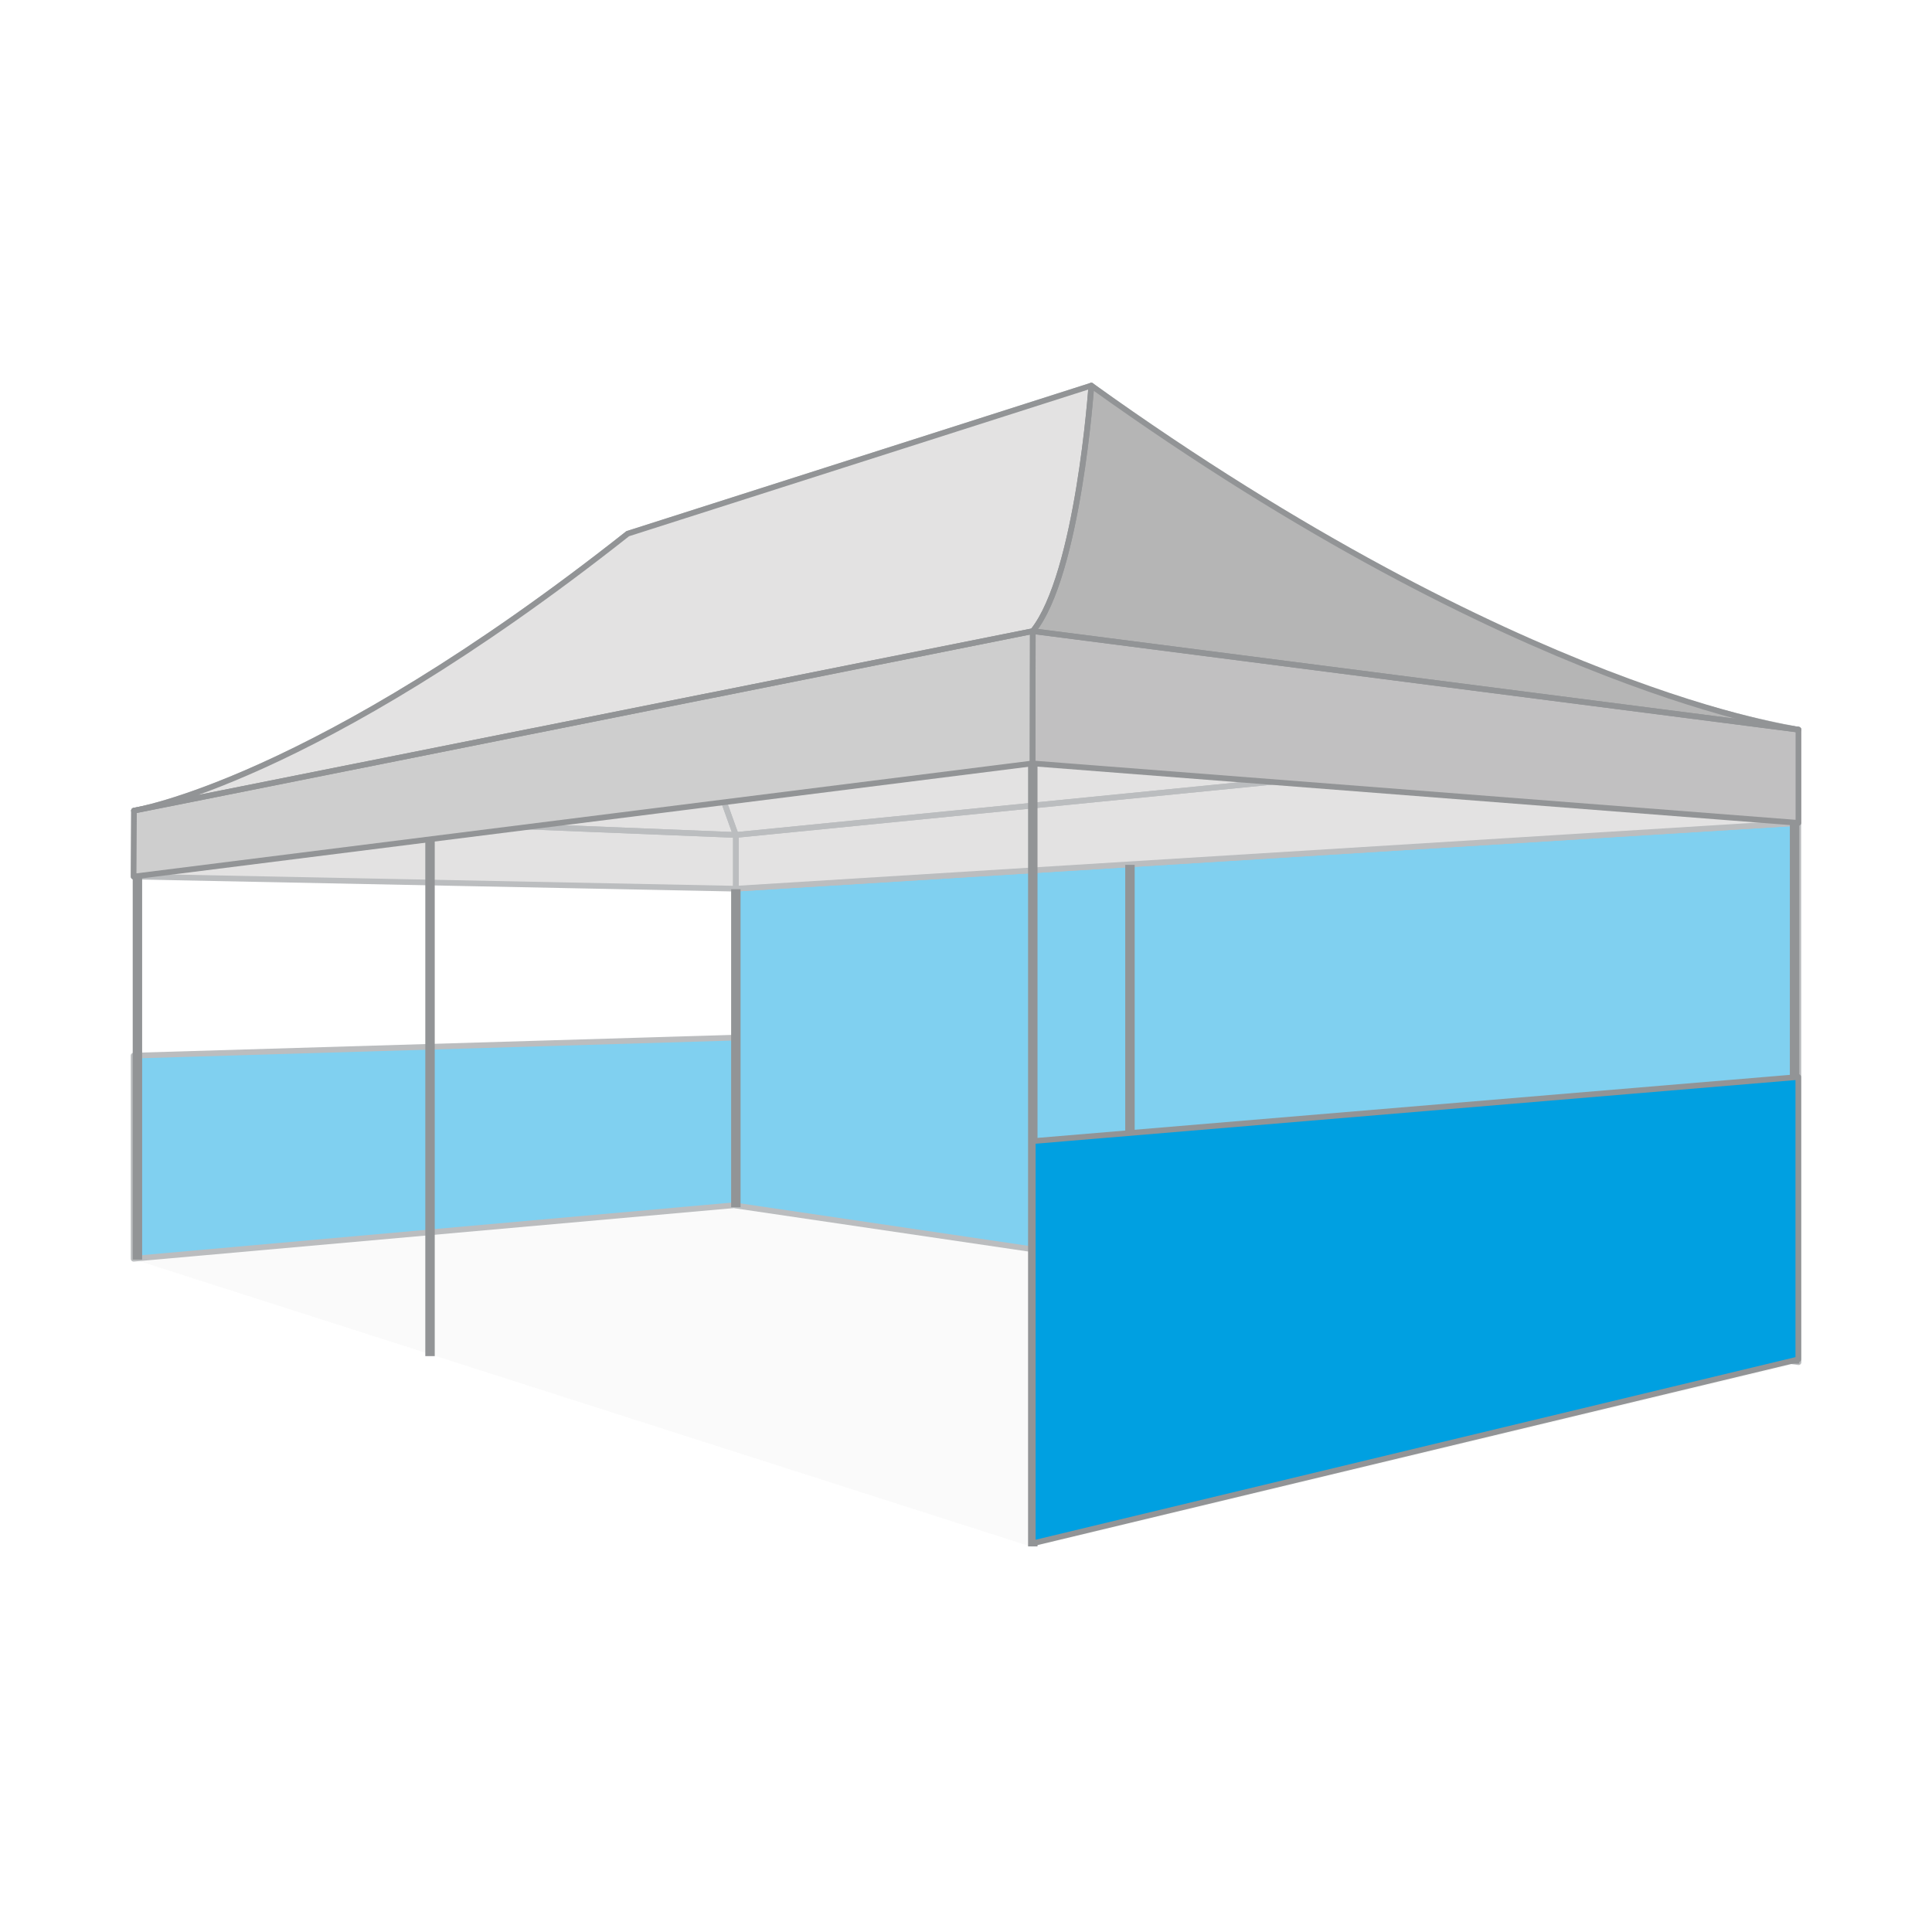 <svg xmlns="http://www.w3.org/2000/svg" viewBox="0 0 1024 1024"><defs><style>.cls-1,.cls-5{fill:#929496;}.cls-1{opacity:0.05;}.cls-2{fill:#80d0f0;}.cls-3,.cls-9{fill:none;stroke-linecap:round;stroke-linejoin:round;stroke-width:3px;}.cls-3{stroke:#bbbdbf;}.cls-4{fill:#e3e2e2;}.cls-6{fill:#b5b5b5;}.cls-7{fill:#c1c0c1;}.cls-8{fill:#cecece;}.cls-9{stroke:#929496;}.cls-10{fill:#00a0e1;}</style></defs><g id="图层_2" data-name="图层 2"><polygon class="cls-1" points="70.75 667.43 547.03 819.92 953.25 722.76 389.69 639.22 70.75 667.43"/><polygon class="cls-2" points="390.02 638.71 70.81 667.16 70.81 559.5 390.02 549.96 390.02 638.71"/><polygon class="cls-3" points="390.02 638.71 70.81 667.16 70.81 559.5 390.02 549.96 390.02 638.71"/><polygon class="cls-2" points="953.26 722 389.96 638.97 390.02 471.02 953.14 436.16 953.26 722"/><polygon class="cls-3" points="953.26 722 389.96 638.97 390.02 471.02 953.14 436.16 953.26 722"/><polygon class="cls-4" points="390.02 471.02 953.2 436.14 953.2 386.73 390.02 442.55 390.02 471.02"/><path class="cls-4" d="M578.44,204.38s198,150.11,374.76,182.35L390,442.55,332.74,282.86Z"/><path class="cls-4" d="M71,429.66s95.1-15.09,261.72-146.8L390,442.55Z"/><polygon class="cls-4" points="70.81 464.6 390.02 471.02 390.02 442.55 71.02 429.66 70.81 464.6"/><polygon class="cls-3" points="390.02 471.02 953.2 436.14 953.2 386.73 390.02 442.55 390.02 471.02"/><path class="cls-3" d="M578.44,204.38s198,150.11,374.76,182.35L390,442.55,332.74,282.86Z"/><path class="cls-3" d="M71,429.66s95.1-15.09,261.72-146.8L390,442.55Z"/><polygon class="cls-3" points="70.81 464.6 390.02 471.02 390.02 442.55 71.02 429.66 70.81 464.6"/><rect class="cls-5" x="387.52" y="471.29" width="5" height="168.56"/><rect class="cls-5" x="596.4" y="458.39" width="5" height="213.88"/><rect class="cls-5" x="948.66" y="436.14" width="5" height="286.62"/><rect class="cls-5" x="225.42" y="445.13" width="5" height="273.64"/><rect class="cls-5" x="70.34" y="464" width="5" height="203.61"/><rect class="cls-5" x="544.9" y="404.86" width="5" height="414.77"/><path class="cls-6" d="M953.2,386.73S805.55,367.16,578.44,204.38c0,0-6.67,99.39-31,130.14Z"/><polygon class="cls-7" points="953.2 436.14 953.2 386.73 547.4 334.52 547.29 404.62 953.2 436.14"/><path class="cls-4" d="M71,429.66s94.65-14.8,261.72-146.8l245.7-78.48s-7,100.92-31,130.14Z"/><polygon class="cls-8" points="70.81 464.6 71.02 429.66 547.4 334.52 547.29 404.62 70.81 464.6"/><path class="cls-9" d="M953.2,386.73S805.55,367.16,578.44,204.38c0,0-6.67,99.39-31,130.14Z"/><polygon class="cls-9" points="953.2 436.14 953.2 386.73 547.4 334.52 547.29 404.62 953.2 436.14"/><path class="cls-9" d="M71,429.66s94.65-14.8,261.72-146.8l245.7-78.48s-7,100.92-31,130.14Z"/><polygon class="cls-9" points="70.81 464.6 71.02 429.66 547.4 334.52 547.29 404.62 70.81 464.6"/><polygon class="cls-10" points="953.14 720.49 547.4 817.99 547.4 604.82 953.14 570.83 953.14 720.49"/><polygon class="cls-9" points="953.14 720.49 547.4 817.99 547.4 604.82 953.14 570.83 953.14 720.49"/></g></svg>